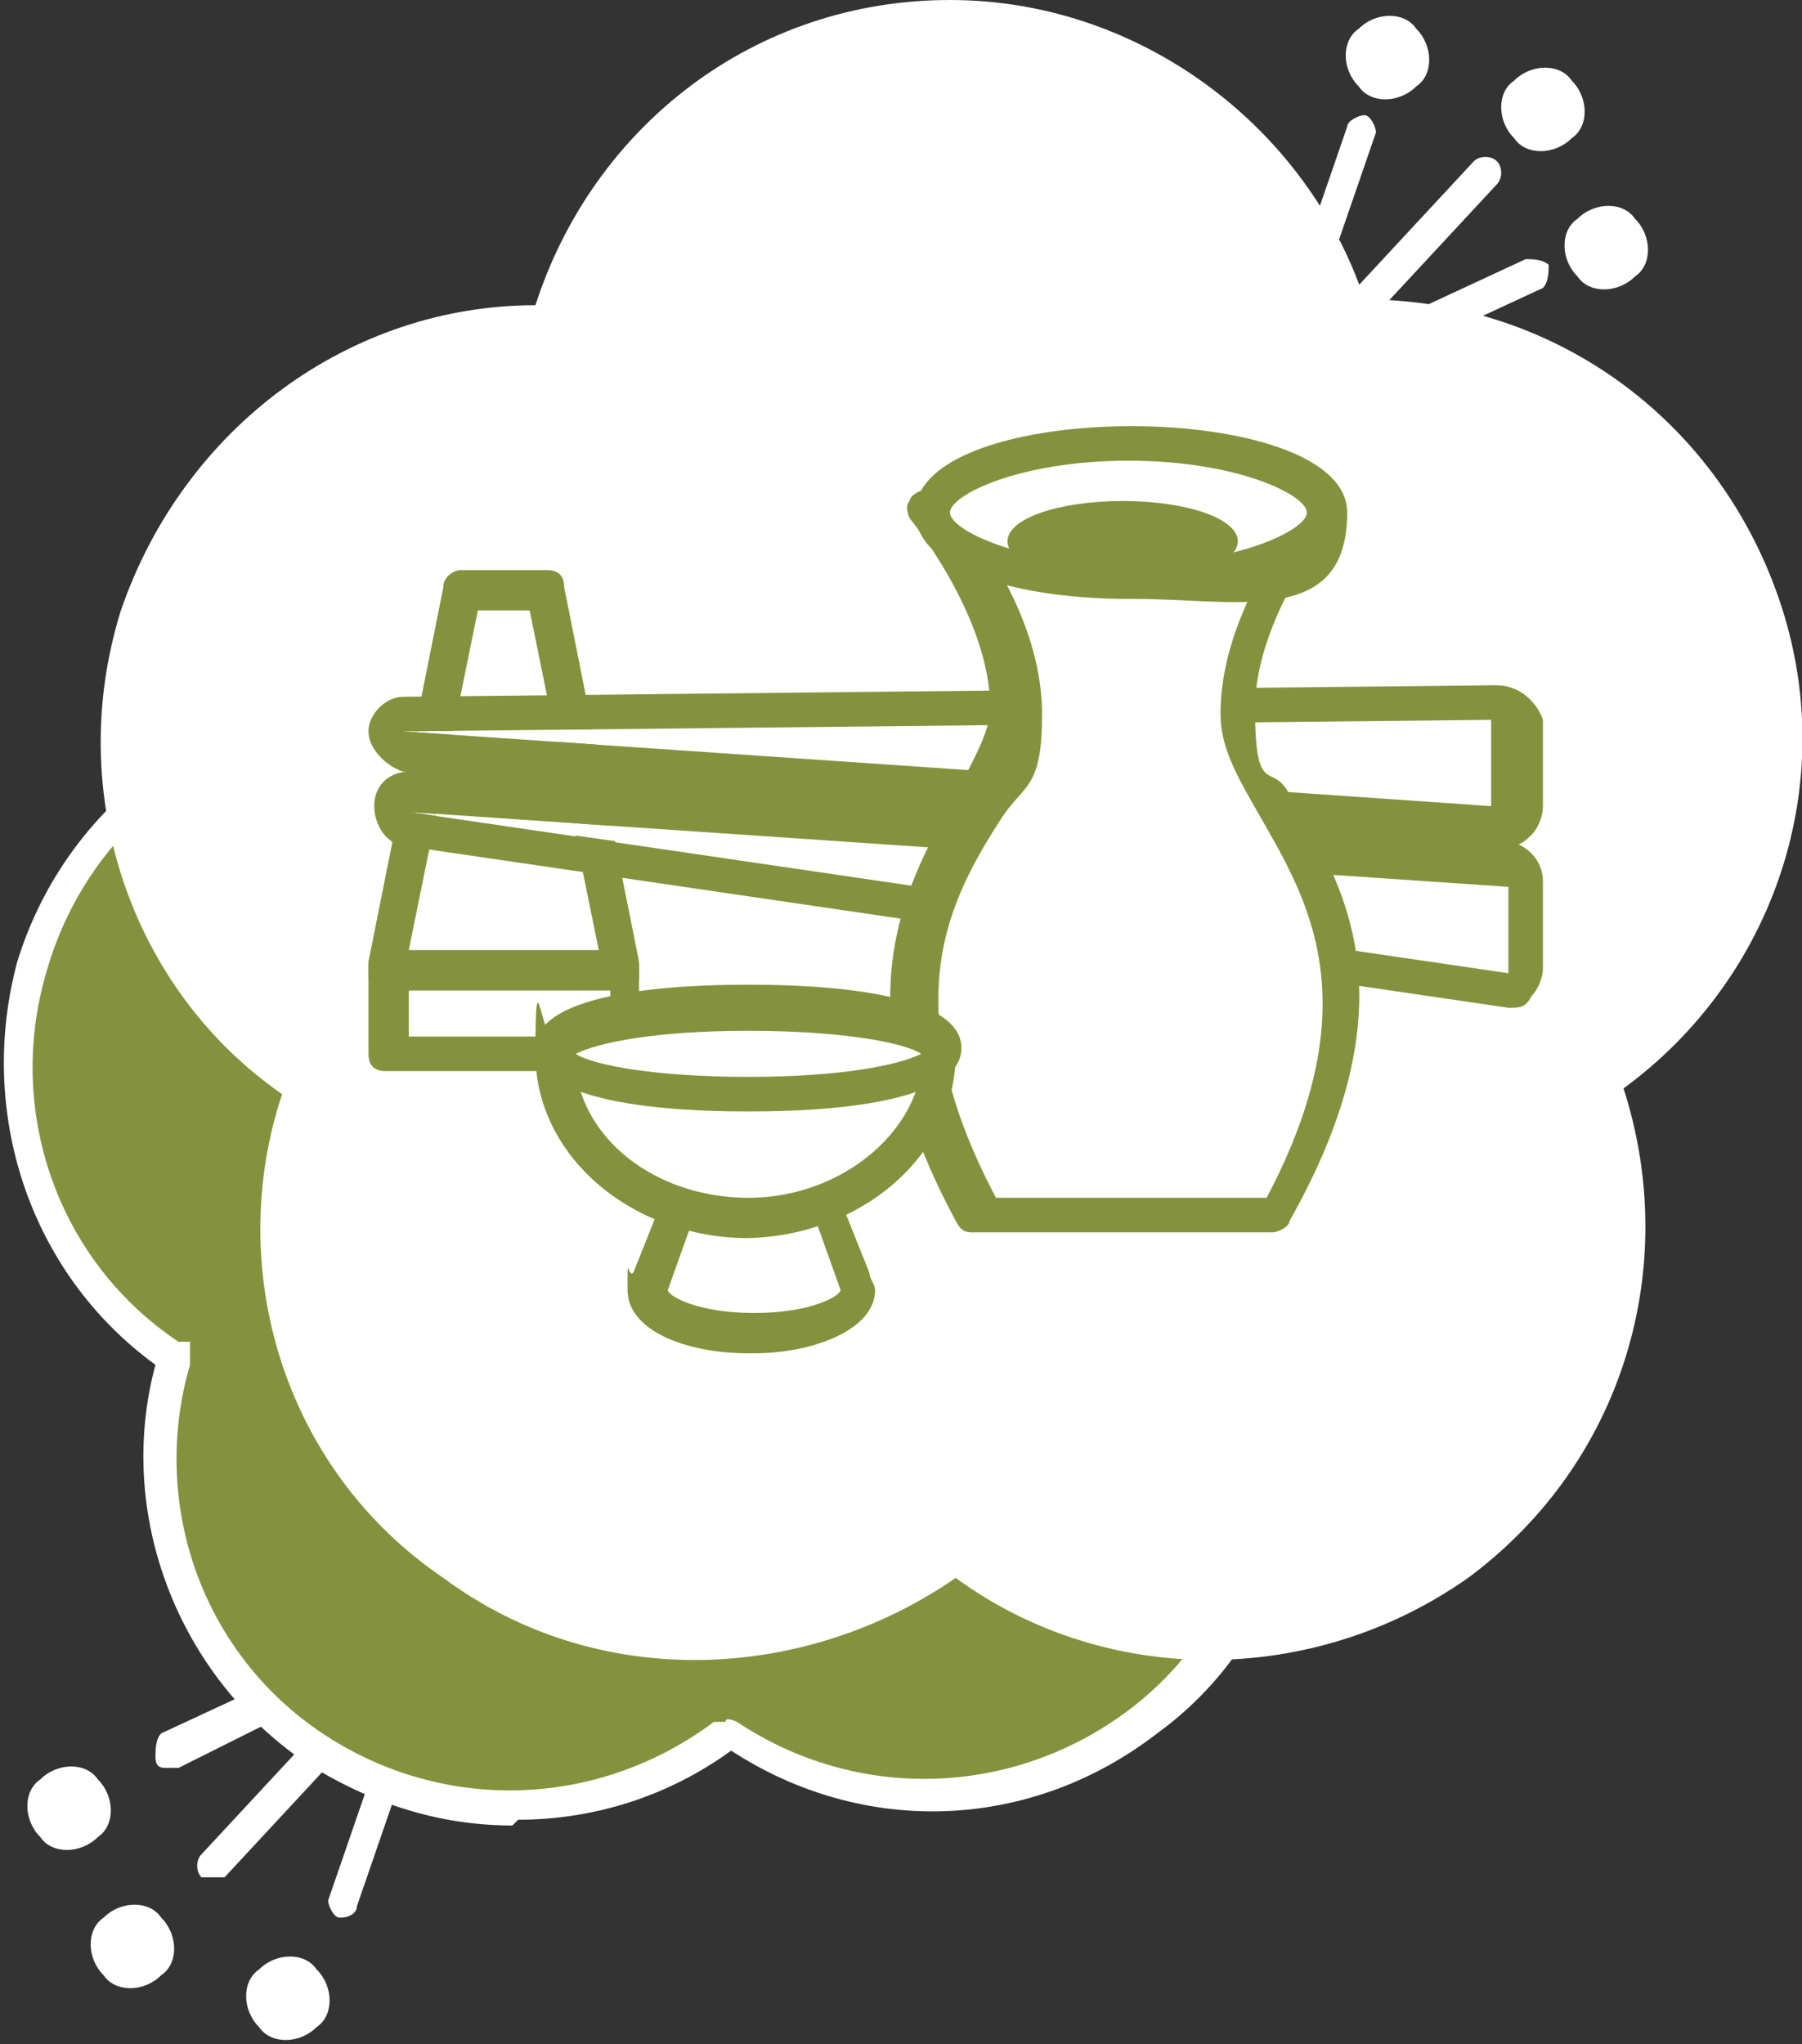 <?xml version="1.0" encoding="UTF-8"?>
<svg id="_レイヤー_1" data-name="レイヤー 1" xmlns="http://www.w3.org/2000/svg" version="1.1" viewBox="0 0 31.3 35.5">
  <rect x="0" y="0" width="31.3" height="35.5" fill="#333333" stroke="none"/>
  <defs>
    <style>
      .cls-1 {
        fill: #85923d;
      }

      .cls-1, .cls-2 {
        stroke-width: 0px;
      }

      .cls-2 {
        fill: #fff;
      }
    </style>
  </defs>
  <path class="cls-2" d="M3.7,32.6c0,0-.1,0-.2,0-.1-.1-.1-.3,0-.4l2.6-2.8c.1-.1.3-.1.4,0,.1.1.1.3,0,.4l-2.6,2.8c0,0-.1,0-.2,0"/>
  <path class="cls-2" d="M2.9,30.7c-.1,0-.2,0-.2-.2,0-.1,0-.3.1-.4l2.8-1.3c.1,0,.3,0,.4.1,0,.1,0,.3-.1.4l-2.8,1.4s0,0-.1,0"/>
  <path class="cls-2" d="M5.9,33.3s0,0,0,0c-.1,0-.2-.2-.2-.3l1-2.9c0-.1.2-.2.3-.2.1,0,.2.2.2.3l-1,2.9c0,.1-.1.2-.3.2"/>
  <path class="cls-2" d="M28.4,4.8c-.3.3-.8.3-1,0-.3-.3-.3-.8,0-1,.3-.3.8-.3,1,0,.3.3.3.8,0,1"/>
  <path class="cls-2" d="M27.3,2.4c-.3.3-.8.3-1,0-.3-.3-.3-.8,0-1,.3-.3.8-.3,1,0,.3.3.3.8,0,1"/>
  <path class="cls-2" d="M24.6,1.5c-.3.3-.8.3-1,0-.3-.3-.3-.8,0-1,.3-.3.8-.3,1,0,.3.3.3.8,0,1"/>
  <path class="cls-2" d="M23.2,6c0,0-.1,0-.2,0-.1-.1-.1-.3,0-.4l2.6-2.8c.1-.1.3-.1.4,0,.1.1.1.3,0,.4l-2.6,2.8c0,0-.1,0-.2,0"/>
  <path class="cls-2" d="M23.8,6.4c-.1,0-.2,0-.2-.2,0-.1,0-.3.1-.4l2.8-1.3c.1,0,.3,0,.4.1,0,.1,0,.3-.1.4l-2.8,1.3s0,0-.1,0"/>
  <path class="cls-2" d="M22.6,5.4s0,0,0,0c-.1,0-.2-.2-.2-.3l1-2.9c0-.1.2-.2.3-.2.1,0,.2.2.2.3l-1,2.9c0,.1-.1.2-.3.2"/>
  <path class="cls-1" d="M23.8,16.1c-.9-2.6-3.4-4.1-5.9-4.1-.9-2.4-3.2-4.1-5.9-4.1-2.7,0-5,1.9-5.7,4.4-2.6,0-4.9,1.8-5.7,4.4-.8,2.6.3,5.3,2.4,6.8-.7,2.5.2,5.2,2.4,6.8,2.2,1.5,5.1,1.4,7.2-.2,2.1,1.5,5,1.5,7.2-.2,2.1-1.7,2.9-4.5,2-6.9,2-1.6,2.9-4.3,2-6.9"/>
  <path class="cls-2" d="M8.9,31.7c-1.3,0-2.5-.4-3.6-1.1-2.2-1.5-3.3-4.3-2.6-6.9-2.2-1.6-3.1-4.4-2.4-7,.8-2.6,3.1-4.4,5.8-4.6.9-2.6,3.2-4.3,5.9-4.4,2.7,0,5.2,1.5,6.2,4,2.7,0,5.1,1.7,6,4.3.9,2.6.1,5.4-1.9,7.1.8,2.6,0,5.4-2.2,7-2.2,1.7-5.1,1.8-7.4.3-1.1.8-2.4,1.2-3.7,1.2M12.1,8.3c0,0-.1,0-.2,0-2.5,0-4.7,1.7-5.4,4.2v.2c0,0-.3,0-.3,0-2.5,0-4.7,1.7-5.4,4.2-.7,2.4.2,5,2.3,6.4h.2c0,.1,0,.4,0,.4-.7,2.4.2,5,2.3,6.4,2.1,1.4,4.8,1.3,6.8-.2h.2c0-.1.2,0,.2,0,2.1,1.4,4.8,1.3,6.8-.2,2-1.5,2.8-4.2,1.9-6.5v-.2c0,0,.1-.1.1-.1,2-1.5,2.8-4.2,1.9-6.5-.8-2.4-3.1-3.9-5.6-3.8h-.2s0-.2,0-.2c-.8-2.3-3-3.8-5.4-3.8"/>
  <path class="cls-2" d="M30.9,10.4c-1.1-3.2-4-5.2-7.2-5.2C22.7,2.2,19.8,0,16.5,0c-3.4,0-6.2,2.2-7.2,5.3-3.2,0-6.1,2.1-7.2,5.3-1,3.2.2,6.6,2.8,8.4-1,3,0,6.5,2.8,8.4,2.7,2,6.3,1.8,8.9,0,2.6,1.9,6.2,1.9,8.9,0,2.7-2,3.7-5.4,2.7-8.5,2.6-1.9,3.8-5.3,2.7-8.5"/>
  <path class="cls-2" d="M.7,30.9c.3-.3.8-.3,1,0,.3.3.3.8,0,1-.3.3-.8.3-1,0-.3-.3-.3-.8,0-1"/>
  <path class="cls-2" d="M1.8,33.3c.3-.3.8-.3,1,0,.3.3.3.8,0,1-.3.3-.8.3-1,0-.3-.3-.3-.8,0-1"/>
  <path class="cls-2" d="M4.5,34.2c.3-.3.8-.3,1,0,.3.3.3.8,0,1-.3.3-.8.3-1,0-.3-.3-.3-.8,0-1"/>
  <path class="cls-1" d="M10.8,17.1h-4.1c0,0-.2,0-.3-.1,0,0,0-.2,0-.3l1.3-6.5c0-.2.2-.3.3-.3h1.5c.2,0,.3.1.3.3l1.3,6.5c0,0,0,.2,0,.3,0,0-.2.1-.3.1M7.1,16.5h3.3l-1.2-5.9h-.9l-1.2,5.9Z"/>
  <polygon class="cls-2" points="25.9 12.5 26 14 7 12.7 25.9 12.5"/>
  <path class="cls-1" d="M25.9,12.5v1.5c.1,0-18.9-1.3-18.9-1.3l18.9-.2ZM25.9,11.9h0l-18.9.2c-.3,0-.6.3-.6.6,0,.3.3.6.6.7l19.1,1.3s0,0,0,0c.2,0,.3,0,.5-.2.1-.1.2-.3.2-.5v-1.5c-.1-.3-.4-.6-.8-.6"/>
  <polygon class="cls-2" points="26.2 15.4 26.2 16.8 7.1 14.1 26.2 15.4"/>
  <path class="cls-1" d="M7.1,14.1l19.1,1.3v1.5s-19.1-2.8-19.1-2.8ZM7.1,13.4c-.3,0-.6.2-.6.6,0,.3.2.7.6.7l19.1,2.8s0,0,0,0c.2,0,.3,0,.4-.2.1-.1.2-.3.2-.5v-1.5c0-.3-.2-.6-.6-.7l-19.1-1.3s0,0,0,0"/>
  <path class="cls-2" d="M23,8.9s-1.5,1.7-1.5,3.5,3.6,3.5.8,8.7h-5.3c-2.8-5.3.8-6.9.8-8.7s-1.5-3.5-1.5-3.5h6.8Z"/>
  <path class="cls-1" d="M22.2,21.4h-5.3c-.1,0-.2,0-.3-.2-2.1-3.9-.8-5.9,0-7.4.3-.6.6-1.1.6-1.5,0-1.6-1.4-3.3-1.4-3.3,0,0-.1-.2,0-.3,0-.1.2-.2.3-.2h6.8c.1,0,.2,0,.3.2,0,.1,0,.3,0,.3,0,0-1.4,1.7-1.4,3.3s.3.9.6,1.5c.9,1.5,2.2,3.5,0,7.4,0,.1-.2.2-.3.2M17.1,20.8h4.9c1.8-3.4.7-5.2-.1-6.6-.4-.7-.7-1.2-.7-1.8,0-1.3.7-2.5,1.2-3.2h-5.5c.5.7,1.2,1.9,1.2,3.2s-.3,1.2-.7,1.8c-.9,1.4-1.9,3.2-.1,6.6"/>
  <path class="cls-2" d="M23,8.9c0,.7-1.5,1.2-3.4,1.2s-3.4-.5-3.4-1.2,1.5-1.2,3.4-1.2,3.4.5,3.4,1.2"/>
  <path class="cls-1" d="M19.6,10.4c-1.9,0-3.7-.5-3.7-1.5,0-2,7.5-2,7.5,0s-1.9,1.5-3.7,1.5M19.6,8c-1.9,0-3.1.6-3.1.9s1.2.9,3.1.9,3.1-.6,3.1-.9-1.2-.9-3.1-.9"/>
  <path class="cls-1" d="M21.5,9.4c0,.4-.9.7-2,.7s-2-.3-2-.7.9-.7,2-.7,2,.3,2,.7"/>
  <rect class="cls-2" x="6.7" y="16.8" width="4.1" height="1.5"/>
  <path class="cls-1" d="M10.8,18.6h-4.1c-.2,0-.3-.1-.3-.3v-1.5c0-.2.1-.3.3-.3h4.1c.2,0,.3.1.3.3v1.5c0,.2-.1.3-.3.3M7.1,18h3.5v-.8h-3.5v.8Z"/>
  <path class="cls-2" d="M14.7,22.2l-.6-1.6h-2.3l-.6,1.6c0,0,0,.1,0,.2,0,.4.8.7,1.8.7s1.8-.3,1.8-.7,0-.1,0-.2"/>
  <path class="cls-1" d="M13,23.5c-1.1,0-2.1-.4-2.1-1.1s0-.2.1-.3l.6-1.5c0-.1.2-.2.3-.2h2.3c.1,0,.3,0,.3.2l.6,1.5c0,.1.1.2.1.3,0,.7-1.1,1.1-2.1,1.1M12.1,21l-.5,1.4s0,0,0,0c0,.1.5.4,1.5.4s1.5-.3,1.5-.4c0,0,0,0,0,0l-.5-1.4h-1.9Z"/>
  <path class="cls-2" d="M16.4,18.3c0,1.6-1.5,2.9-3.4,2.9s-3.4-1.3-3.4-2.9h6.7Z"/>
  <path class="cls-1" d="M13,21.5c-2,0-3.7-1.4-3.7-3.2s.1-.3.3-.3h6.7c.2,0,.3.1.3.3,0,1.8-1.7,3.2-3.7,3.2M10,18.6c.2,1.3,1.5,2.2,3,2.2s2.8-1,3-2.2h-6Z"/>
  <path class="cls-2" d="M16.4,18.3c0,.4-1.5.7-3.4.7s-3.4-.3-3.4-.7,1.5-.7,3.4-.7,3.4.3,3.4.7"/>
  <path class="cls-1" d="M13,19.3c-.6,0-3.7,0-3.7-1.1s3.1-1.1,3.7-1.1,3.7,0,3.7,1.1-3.1,1.1-3.7,1.1M10,18.3c.3.2,1.4.4,3,.4s2.6-.2,3-.4c-.3-.2-1.4-.4-3-.4s-2.6.2-3,.4M16.1,18.3h0,0Z"/>
</svg>